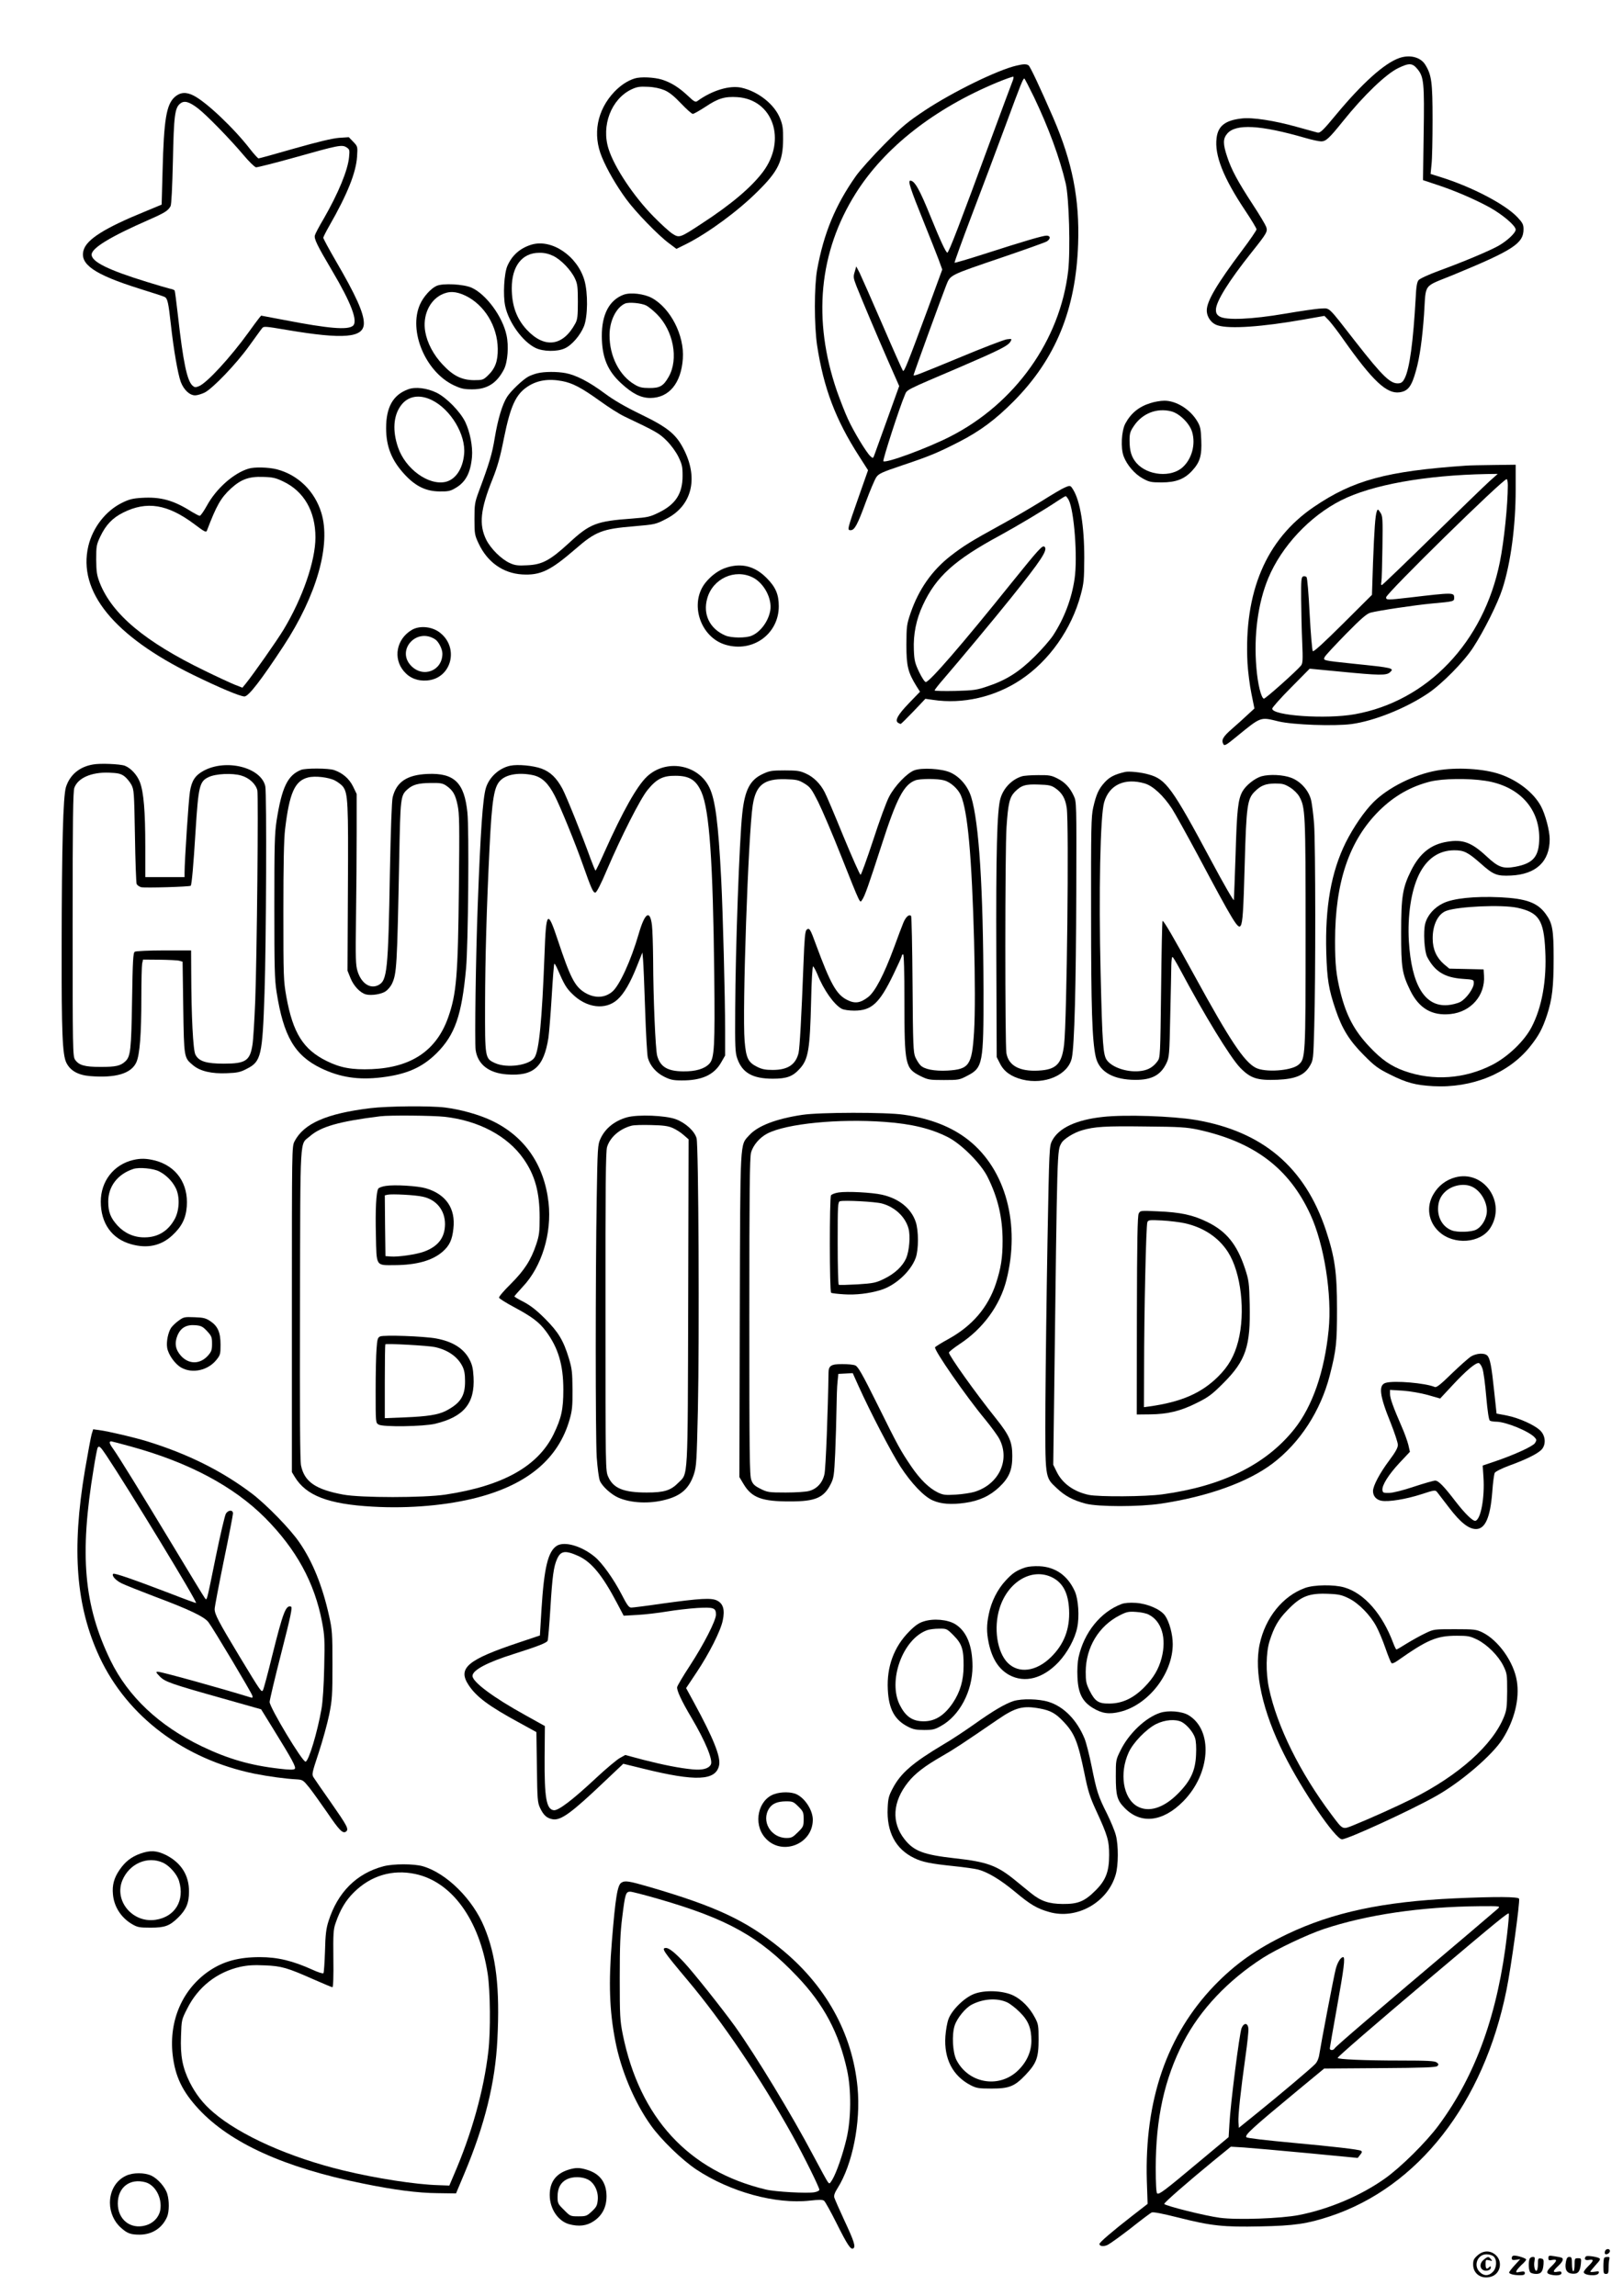 <?xml version="1.0" standalone="no"?>
<!DOCTYPE svg PUBLIC "-//W3C//DTD SVG 20010904//EN"
 "http://www.w3.org/TR/2001/REC-SVG-20010904/DTD/svg10.dtd">
<svg version="1.0" xmlns="http://www.w3.org/2000/svg"
 width="1240pt" height="1754pt" viewBox="0 0 1240 1754"
 preserveAspectRatio="xMidYMid meet">

<g transform="translate(0,1754) scale(0.1,-0.1)"
fill="#000000" stroke="none">
<path d="M10689 17096 c-113 -40 -283 -193 -482 -433 -99 -120 -121 -140 -140
-136 -12 3 -84 23 -160 44 -171 48 -340 74 -420 64 -126 -14 -181 -57 -192
-149 -17 -131 51 -303 217 -552 49 -73 88 -138 88 -146 0 -8 -50 -81 -111
-162 -191 -255 -269 -386 -269 -457 0 -52 36 -101 85 -115 91 -28 337 -11 655
45 l159 28 35 -36 c18 -20 69 -85 111 -146 222 -314 329 -415 427 -402 66 9
93 44 127 168 28 98 48 243 61 429 16 242 -12 204 223 300 458 189 537 240
537 349 0 36 -7 49 -46 91 -93 99 -347 232 -587 307 l-77 24 7 72 c5 40 8 194
8 342 0 287 -7 342 -56 421 -36 58 -119 79 -200 50z m140 -83 c50 -60 54 -107
48 -499 l-5 -350 102 -34 c136 -44 291 -111 405 -173 101 -56 201 -141 201
-171 0 -25 -65 -86 -132 -124 -68 -38 -262 -120 -448 -188 -82 -30 -152 -62
-162 -74 -12 -15 -18 -50 -22 -137 -19 -336 -46 -535 -83 -611 -13 -27 -25
-38 -45 -40 -63 -7 -122 50 -328 313 -221 284 -197 260 -268 258 -33 -1 -156
-19 -273 -39 -257 -44 -454 -52 -502 -21 -21 13 -27 26 -27 51 0 62 97 218
273 439 118 148 124 159 110 196 -6 16 -51 92 -101 168 -115 176 -164 267
-196 365 -33 98 -33 138 0 177 65 77 253 67 598 -33 48 -14 103 -26 120 -26
36 0 61 23 164 151 161 201 332 365 427 410 81 39 106 38 144 -8z"/>
<path d="M7767 17039 c-147 -34 -485 -200 -699 -341 -134 -89 -173 -121 -313
-262 -88 -89 -185 -197 -216 -241 -157 -223 -245 -436 -296 -715 -23 -131 -23
-424 0 -580 50 -324 140 -564 320 -844 l69 -108 -71 -202 c-89 -253 -89 -256
-62 -256 30 0 52 40 117 218 31 84 67 168 78 185 19 29 41 39 201 93 212 71
268 95 435 180 159 82 276 169 415 309 320 323 475 700 492 1201 12 344 -44
626 -190 964 -100 230 -177 394 -189 401 -16 11 -41 10 -91 -2z m-34 -127 c-8
-20 -84 -224 -168 -452 -225 -612 -316 -850 -327 -850 -11 0 -54 93 -128 275
-84 208 -122 275 -155 275 -20 0 0 -62 102 -314 47 -116 98 -246 114 -288 l28
-77 -113 -308 c-150 -405 -178 -475 -187 -466 -4 4 -75 163 -157 353 -82 190
-161 367 -174 395 l-26 50 -12 -42 c-12 -38 -10 -47 14 -110 54 -134 150 -361
237 -560 l89 -202 -91 -253 c-50 -139 -95 -264 -100 -277 -9 -23 -10 -23 -30
-5 -30 28 -127 187 -171 284 -22 47 -59 143 -84 213 -187 545 -138 1062 144
1510 220 350 600 648 1082 848 63 26 118 45 122 43 4 -2 0 -21 -9 -42z m167
-114 c111 -232 196 -463 242 -658 26 -108 37 -513 19 -670 -62 -529 -405
-1011 -900 -1264 -174 -89 -494 -207 -512 -189 -7 7 125 416 164 505 18 43 -7
31 420 213 309 133 370 164 388 197 11 20 10 21 -29 16 -21 -3 -181 -64 -353
-136 -327 -135 -359 -148 -359 -137 0 9 215 599 249 685 33 82 20 75 431 215
173 59 325 113 338 121 30 19 29 44 -2 44 -28 0 -165 -40 -479 -141 -121 -39
-221 -68 -224 -66 -2 3 56 164 130 359 74 194 190 501 257 683 121 328 136
365 146 365 3 0 36 -64 74 -142z"/>
<path d="M4850 16941 c-55 -17 -108 -52 -157 -103 -132 -140 -167 -325 -94
-499 40 -97 110 -217 186 -321 70 -96 245 -277 327 -337 l56 -42 79 39 c167
85 392 250 544 402 154 152 191 229 192 395 1 82 -3 111 -23 160 -42 107 -166
206 -295 235 -90 20 -224 -20 -337 -102 -14 -10 -25 -5 -70 38 -70 66 -129
103 -201 126 -60 18 -161 23 -207 9z m227 -90 c37 -16 75 -47 127 -102 41 -43
81 -79 89 -79 8 0 50 24 95 53 98 66 149 81 245 75 273 -18 379 -327 196 -571
-89 -118 -242 -248 -468 -395 -167 -110 -171 -111 -224 -77 -23 15 -87 73
-142 129 -151 153 -300 375 -345 517 -58 179 20 382 174 456 43 20 62 23 126
20 49 -2 93 -12 127 -26z"/>
<path d="M1336 16800 c-65 -58 -84 -171 -94 -569 l-7 -254 -130 -54 c-304
-124 -442 -211 -466 -293 -33 -108 82 -187 426 -295 99 -31 187 -59 194 -64
21 -11 28 -44 46 -206 22 -200 54 -381 76 -442 23 -61 68 -103 110 -103 16 0
49 10 72 21 63 32 241 218 339 354 48 66 92 128 100 137 12 17 23 16 188 -12
437 -74 590 -61 590 51 0 78 -62 215 -215 477 -52 90 -95 169 -95 176 0 6 21
47 46 91 138 241 204 406 212 528 5 78 5 78 -29 114 l-34 35 -75 -5 c-51 -4
-160 -30 -340 -81 -146 -42 -269 -76 -275 -76 -5 1 -35 33 -65 72 -123 159
-334 359 -431 408 -57 29 -101 26 -143 -10z m178 -89 c66 -51 247 -237 347
-356 41 -49 84 -91 95 -93 10 -1 145 33 299 76 330 93 358 99 393 76 23 -15
24 -21 19 -73 -9 -101 -82 -277 -194 -472 -34 -57 -64 -114 -67 -126 -8 -26
16 -76 132 -272 145 -245 199 -386 158 -420 -40 -33 -185 -21 -521 44 l-180
34 -18 -22 c-10 -12 -45 -60 -79 -107 -139 -192 -317 -385 -378 -410 -27 -11
-33 -10 -50 5 -41 38 -71 181 -110 530 -12 104 -23 192 -26 196 -2 4 -19 11
-37 14 -17 4 -96 27 -173 51 -296 91 -424 154 -424 209 0 50 143 137 435 265
123 54 149 70 168 105 7 13 13 141 18 345 7 348 15 407 56 439 31 25 68 15
137 -38z"/>
<path d="M4060 15671 c-87 -27 -147 -80 -183 -161 -26 -58 -35 -227 -17 -309
27 -125 134 -272 232 -319 58 -28 165 -30 223 -3 54 24 119 100 147 170 29 75
31 253 3 350 -54 186 -251 319 -405 272z m165 -85 c60 -28 138 -109 168 -174
19 -40 22 -65 22 -177 0 -108 -3 -136 -19 -165 -95 -177 -237 -194 -373 -47
-77 84 -113 184 -113 316 0 168 79 270 210 270 37 1 71 -7 105 -23z"/>
<path d="M3335 15356 c-44 -20 -101 -84 -126 -141 -90 -202 41 -515 258 -618
58 -27 79 -31 143 -31 113 0 187 48 241 154 28 56 37 177 19 259 -30 143 -156
313 -266 363 -62 28 -222 36 -269 14z m220 -74 c146 -70 246 -233 248 -407 1
-95 -20 -151 -77 -205 -34 -32 -40 -34 -106 -34 -93 1 -159 34 -238 119 -70
74 -118 165 -133 251 -21 119 29 234 121 282 60 30 112 28 185 -6z"/>
<path d="M4765 15289 c-110 -41 -168 -151 -167 -318 1 -161 44 -265 150 -361
85 -78 149 -110 221 -110 143 1 235 113 248 300 13 177 -94 386 -237 464 -60
32 -162 44 -215 25z m173 -83 c17 -9 53 -38 81 -66 126 -126 167 -343 90 -478
-40 -71 -68 -87 -149 -86 -53 0 -76 5 -112 27 -116 68 -192 217 -191 378 0
108 51 210 118 240 29 13 126 4 163 -15z"/>
<path d="M4107 14689 c-21 -5 -52 -16 -69 -25 -42 -22 -135 -110 -164 -156
-37 -58 -70 -170 -94 -313 -20 -122 -40 -190 -122 -410 -31 -84 -33 -99 -33
-210 0 -114 2 -123 32 -187 67 -143 187 -227 332 -236 140 -8 215 28 406 193
156 136 207 155 450 175 160 14 164 14 248 58 190 98 243 301 137 518 -61 125
-122 176 -334 279 -118 57 -203 106 -276 160 -118 88 -219 140 -299 155 -64
12 -161 12 -214 -1z m188 -60 c79 -15 147 -50 290 -153 66 -48 149 -100 185
-117 242 -115 266 -128 323 -185 34 -34 70 -83 90 -123 28 -58 32 -75 32 -146
0 -135 -53 -217 -179 -279 -69 -34 -85 -38 -203 -47 -278 -20 -326 -39 -487
-188 -143 -131 -203 -164 -317 -169 -71 -4 -94 -1 -132 16 -66 29 -148 111
-182 179 -57 116 -45 232 48 463 38 95 59 169 87 312 50 246 90 335 181 395
73 48 158 62 264 42z"/>
<path d="M3118 14566 c-115 -42 -168 -136 -168 -296 0 -143 43 -249 144 -357
82 -88 161 -126 264 -127 66 -1 84 3 122 26 78 45 115 116 126 237 7 80 -15
192 -52 269 -39 79 -143 185 -218 222 -74 36 -163 47 -218 26z m183 -83 c143
-71 259 -264 245 -411 -10 -113 -65 -195 -142 -213 -130 -29 -307 99 -363 264
-43 125 -36 240 21 318 53 74 142 90 239 42z"/>
<path d="M8787 14460 c-86 -27 -147 -77 -189 -155 -30 -56 -37 -188 -13 -251
25 -66 84 -135 146 -169 49 -27 63 -30 144 -30 109 0 174 25 233 89 60 65 75
116 70 233 -3 85 -7 105 -30 144 -54 92 -162 159 -253 158 -27 0 -76 -8 -108
-19z m161 -62 c64 -16 143 -94 161 -161 26 -92 -3 -201 -71 -264 -88 -83 -270
-67 -355 30 -38 44 -53 91 -53 173 0 53 5 69 33 110 64 96 175 140 285 112z"/>
<path d="M11200 13983 c-608 -42 -862 -111 -1163 -316 -364 -248 -534 -649
-506 -1192 4 -66 17 -171 30 -233 l23 -114 -50 -46 c-27 -26 -82 -75 -122
-110 -71 -62 -84 -87 -63 -120 6 -10 27 2 85 50 206 168 191 162 336 127 110
-26 424 -37 555 -20 172 23 413 119 583 233 108 72 277 243 348 353 82 126
188 338 223 448 64 199 101 480 101 759 l0 188 -167 -2 c-93 -1 -188 -3 -213
-5z m179 -120 c-35 -32 -232 -222 -437 -423 -205 -201 -378 -367 -384 -369 -6
-2 -8 7 -4 25 3 16 6 135 8 264 3 218 2 238 -16 265 -18 27 -20 28 -27 9 -12
-33 -19 -136 -29 -393 l-8 -245 -221 -220 c-146 -145 -224 -217 -231 -210 -5
5 -16 133 -24 283 -8 159 -18 277 -24 283 -6 6 -18 8 -26 5 -14 -6 -16 -30
-15 -174 1 -92 4 -240 8 -328 6 -136 4 -163 -9 -179 -35 -43 -274 -256 -284
-253 -21 7 -47 112 -57 237 -21 248 12 494 91 684 102 244 317 473 556 594
235 119 644 192 1113 201 l84 1 -64 -57z m141 -30 c0 -149 -29 -430 -61 -587
-123 -612 -554 -1063 -1109 -1162 -219 -39 -630 -11 -630 43 0 8 64 81 143
160 l143 145 230 -22 c305 -30 356 -30 383 -6 36 32 25 35 -279 66 -235 25
-234 24 -218 53 6 12 79 90 161 174 117 119 159 155 188 163 60 16 333 57 469
70 169 15 170 16 170 44 0 41 -6 41 -345 1 -166 -19 -175 -19 -175 2 0 29 891
903 921 903 5 0 9 -21 9 -47z"/>
<path d="M1899 13960 c-114 -34 -247 -152 -318 -282 -24 -43 -48 -78 -55 -78
-7 0 -33 14 -60 30 -140 89 -238 116 -383 107 -68 -4 -97 -11 -151 -38 -124
-61 -223 -188 -257 -330 -82 -347 194 -687 800 -984 201 -98 359 -165 393
-165 31 0 128 126 298 385 254 387 364 775 289 1018 -51 166 -177 289 -340
332 -63 16 -172 19 -216 5z m263 -97 c160 -75 248 -228 248 -428 0 -180 -98
-463 -243 -704 -52 -86 -234 -345 -291 -415 l-24 -29 -59 23 c-32 13 -134 60
-228 106 -458 222 -708 432 -803 672 -22 58 -26 82 -27 177 0 103 2 114 31
176 43 90 93 142 174 183 182 91 340 65 545 -88 78 -59 90 -65 96 -49 73 192
106 250 184 322 77 70 138 92 245 88 72 -2 96 -7 152 -34z"/>
<path d="M8133 13815 c-18 -7 -97 -54 -175 -103 -79 -49 -219 -131 -313 -182
-224 -123 -284 -160 -383 -237 -141 -110 -242 -254 -304 -433 -31 -91 -32
-102 -33 -245 0 -163 12 -211 76 -315 l28 -44 -84 -87 c-85 -88 -110 -133 -84
-150 8 -5 17 -9 20 -9 4 0 47 43 98 96 l91 96 57 -8 c228 -35 474 22 671 153
217 144 389 387 459 650 24 89 26 115 27 283 0 240 -31 431 -84 518 -22 36
-23 36 -67 17z m32 -94 c42 -81 69 -441 45 -602 -22 -152 -79 -303 -165 -434
-22 -33 -84 -105 -140 -160 -118 -117 -215 -179 -355 -226 -87 -30 -108 -33
-252 -37 -87 -2 -158 0 -158 4 1 5 30 43 66 84 114 132 396 470 520 625 230
287 280 363 255 388 -16 15 -41 -13 -255 -278 -370 -461 -624 -755 -653 -755
-8 0 -30 34 -51 77 -32 68 -37 89 -40 169 -5 119 18 233 69 342 101 218 243
345 589 532 135 74 340 196 441 264 30 20 57 36 61 36 4 0 14 -13 23 -29z"/>
<path d="M5552 13205 c-59 -18 -118 -61 -163 -117 -124 -157 -39 -416 154
-473 208 -62 407 82 407 294 0 91 -24 147 -94 217 -89 89 -189 115 -304 79z
m199 -76 c86 -43 149 -161 134 -252 -14 -83 -75 -165 -142 -193 -43 -19 -155
-18 -200 1 -121 51 -175 163 -139 286 43 150 211 226 347 158z"/>
<path d="M3146 12728 c-117 -69 -145 -217 -60 -316 44 -52 105 -76 178 -70
190 16 248 260 88 372 -59 41 -149 48 -206 14z m179 -72 c26 -17 55 -74 55
-109 0 -131 -147 -188 -239 -93 -116 120 42 295 184 202z"/>
<path d="M709 11700 c-103 -18 -175 -79 -205 -172 -22 -70 -32 -447 -33 -1238
-1 -638 6 -808 36 -868 30 -61 89 -94 180 -102 197 -16 316 19 355 106 26 59
38 213 38 495 0 125 3 241 6 258 l7 31 126 -1 c69 -1 137 -4 151 -8 l25 -7 5
-349 c6 -389 5 -384 76 -443 54 -45 142 -65 257 -60 81 3 104 8 153 34 109 55
119 98 135 579 13 381 17 1524 6 1578 -31 145 -299 213 -472 119 -64 -35 -91
-76 -104 -160 -10 -58 -41 -531 -41 -619 l0 -33 -150 0 -150 0 0 234 c0 268
-12 414 -41 491 -21 55 -69 108 -116 126 -36 13 -190 20 -244 9z m239 -88 c18
-13 42 -42 55 -65 21 -40 22 -55 28 -392 3 -192 9 -358 13 -368 5 -9 20 -20
34 -24 28 -7 371 3 379 11 8 8 21 155 37 416 22 346 30 381 100 414 54 26 180
32 248 12 61 -17 112 -64 124 -113 9 -36 -3 -1266 -16 -1608 -6 -148 -15 -299
-21 -335 -19 -123 -52 -145 -219 -145 -135 0 -191 18 -217 69 -18 34 -31 294
-32 624 l-1 172 -207 0 c-115 0 -215 -5 -223 -10 -13 -8 -16 -65 -21 -372 -6
-380 -12 -428 -51 -465 -37 -35 -73 -43 -189 -43 -123 0 -167 13 -196 56 -17
27 -18 77 -18 1034 0 808 3 1012 13 1042 27 75 129 120 262 116 70 -3 91 -7
118 -26z"/>
<path d="M3899 11691 c-86 -18 -162 -88 -187 -171 -23 -77 -41 -324 -62 -895
-15 -381 -24 -1051 -16 -1106 16 -110 101 -176 238 -186 204 -15 282 54 318
279 5 37 17 178 25 314 8 136 17 250 20 252 3 3 14 -17 26 -44 48 -111 65
-141 109 -184 109 -110 256 -129 348 -45 50 45 98 128 148 254 l42 105 5 -54
c3 -30 10 -203 16 -385 6 -181 15 -346 21 -366 17 -61 64 -114 125 -144 46
-23 69 -28 133 -28 153 -1 247 42 301 136 l31 54 0 194 c0 254 -17 901 -30
1154 -22 430 -45 606 -90 699 -86 179 -333 221 -478 83 -76 -72 -184 -264
-323 -574 -35 -79 -66 -143 -69 -143 -3 0 -20 42 -39 93 -64 178 -183 473
-214 532 -45 83 -91 128 -160 154 -64 23 -181 34 -238 22z m172 -72 c69 -15
117 -60 167 -157 44 -85 160 -370 215 -527 65 -184 79 -216 96 -213 10 2 43
66 88 173 110 257 254 541 310 610 69 85 118 110 213 109 108 0 158 -32 199
-124 61 -139 88 -524 98 -1395 6 -552 1 -640 -38 -681 -37 -39 -104 -59 -199
-58 -119 1 -175 34 -199 119 -13 46 -30 435 -31 735 -1 113 -5 231 -9 263 -15
121 -54 96 -101 -66 -59 -204 -147 -396 -202 -442 -59 -50 -137 -52 -212 -6
-75 47 -109 113 -205 402 -78 235 -89 222 -101 -117 -19 -497 -41 -729 -76
-782 -39 -60 -210 -84 -301 -43 -78 36 -78 35 -77 456 1 352 12 734 34 1185
19 386 35 476 88 523 48 44 143 57 243 36z"/>
<path d="M2300 11659 c-103 -41 -147 -134 -187 -389 -15 -99 -17 -190 -17
-655 0 -464 2 -556 17 -652 53 -339 138 -485 340 -583 146 -70 285 -91 461
-70 192 23 311 75 422 185 140 140 192 288 225 650 16 179 24 1057 10 1188
-23 229 -101 304 -305 295 -157 -7 -237 -61 -266 -178 -7 -27 -15 -257 -21
-570 -13 -758 -21 -830 -88 -865 -63 -32 -130 13 -159 105 -15 49 -16 94 -12
415 3 198 5 491 5 650 l0 290 -28 58 c-30 60 -80 103 -146 125 -41 14 -216 15
-251 1z m259 -81 c24 -13 52 -34 62 -48 37 -50 41 -121 37 -774 l-3 -631 23
-57 c24 -60 75 -113 118 -124 42 -11 120 2 151 24 17 12 38 37 47 56 37 78 40
132 56 951 9 477 10 489 65 537 40 35 82 46 176 47 74 1 91 -2 119 -21 50 -35
69 -66 86 -148 14 -66 15 -144 10 -630 -7 -675 -18 -812 -83 -995 -90 -251
-281 -379 -583 -392 -151 -6 -239 10 -344 62 -179 88 -258 214 -308 490 -22
125 -23 149 -23 650 0 366 4 553 13 630 33 278 74 370 175 396 53 14 157 2
206 -23z"/>
<path d="M6986 11656 c-56 -21 -149 -118 -192 -200 -21 -38 -76 -189 -123
-334 -48 -145 -91 -264 -96 -264 -6 0 -64 132 -131 293 -66 162 -130 313 -143
337 -33 65 -85 117 -144 143 -45 21 -68 24 -162 24 -98 0 -116 -3 -167 -27
-98 -45 -138 -123 -157 -303 -22 -200 -52 -1035 -54 -1495 -2 -289 0 -331 16
-376 38 -109 117 -154 271 -154 108 0 153 17 207 77 65 72 77 146 86 516 3
152 10 266 15 265 5 -2 19 -28 32 -58 49 -123 129 -235 187 -266 16 -8 56 -14
95 -14 133 0 193 55 300 277 35 72 64 136 64 142 0 6 5 11 10 11 6 0 10 -128
10 -362 0 -483 6 -509 121 -567 59 -29 68 -31 180 -31 113 0 120 1 180 33 118
61 124 92 123 652 -2 781 -34 1283 -94 1477 -26 84 -88 156 -161 188 -67 29
-216 37 -273 16z m-840 -101 c44 -27 55 -42 105 -141 30 -60 111 -249 178
-419 149 -375 140 -354 157 -330 20 26 52 118 148 415 116 361 171 466 259
499 36 14 171 14 220 0 49 -13 106 -64 128 -114 26 -60 47 -176 63 -352 34
-360 55 -1181 38 -1455 -16 -256 -37 -286 -203 -296 -101 -5 -178 10 -207 41
-12 12 -29 40 -39 62 -15 36 -18 91 -21 555 -2 283 -7 519 -11 523 -15 16 -40
-6 -59 -51 -11 -26 -43 -112 -72 -191 -77 -208 -145 -338 -198 -378 -60 -46
-101 -51 -160 -21 -82 41 -127 123 -238 423 -43 119 -51 132 -72 112 -11 -11
-16 -68 -23 -253 -16 -419 -29 -648 -38 -688 -22 -89 -83 -129 -197 -129 -56
0 -82 5 -120 24 -68 34 -84 66 -95 197 -19 227 28 1582 62 1801 24 154 85 203
250 199 86 -3 100 -6 145 -33z"/>
<path d="M10977 11654 c-174 -31 -371 -130 -483 -241 -71 -71 -153 -191 -212
-308 -112 -226 -159 -494 -149 -843 6 -203 18 -278 71 -434 50 -148 106 -238
216 -348 83 -84 108 -102 200 -148 128 -64 194 -81 330 -89 296 -16 574 97
738 300 68 85 96 137 131 242 40 123 51 213 51 439 0 214 -9 264 -60 334 -63
87 -148 118 -348 128 -197 9 -360 -8 -437 -46 -68 -33 -119 -91 -136 -155 -16
-59 -7 -212 15 -255 58 -111 133 -157 269 -167 87 -6 87 -6 87 -33 0 -40 -58
-120 -104 -144 -22 -11 -66 -22 -97 -24 -174 -13 -275 155 -295 488 -11 196
17 385 77 509 60 122 151 185 269 186 75 0 104 -14 204 -102 96 -86 123 -96
230 -91 192 9 296 107 296 278 0 64 -34 191 -67 252 -56 103 -175 196 -310
243 -125 44 -336 56 -486 29z m370 -78 c253 -38 413 -206 413 -435 0 -143 -44
-196 -183 -222 -94 -17 -129 -5 -221 81 -114 106 -181 130 -300 110 -124 -20
-209 -88 -275 -220 -65 -131 -76 -198 -76 -475 0 -269 7 -312 70 -442 67 -136
166 -194 307 -179 156 16 266 142 256 293 l-3 48 -131 3 -131 3 -41 34 c-57
50 -86 114 -86 195 -1 104 40 188 103 212 90 34 423 49 543 24 165 -36 203
-93 214 -326 12 -226 -25 -434 -104 -585 -55 -107 -181 -227 -299 -288 -211
-109 -454 -126 -673 -48 -101 36 -174 86 -267 185 -117 124 -177 238 -222 417
-32 130 -41 210 -41 389 0 452 108 770 338 998 115 113 242 185 390 222 95 23
287 26 419 6z"/>
<path d="M8595 11643 c-78 -18 -117 -38 -154 -78 -47 -51 -66 -93 -89 -195
-15 -67 -17 -156 -16 -810 0 -717 8 -966 35 -1090 23 -108 118 -170 272 -178
145 -7 221 28 268 125 22 46 24 62 30 368 4 176 8 348 8 383 1 34 4 62 9 62 4
0 29 -42 56 -92 187 -351 385 -675 461 -754 80 -82 131 -98 285 -92 138 6 205
34 247 105 27 46 27 49 34 297 11 376 10 1391 -1 1551 -6 77 -17 163 -25 191
-21 72 -81 137 -151 163 -61 23 -164 28 -226 11 -51 -15 -118 -68 -145 -115
-34 -61 -43 -138 -53 -485 -6 -179 -12 -334 -13 -345 -1 -11 -77 120 -173 300
-299 558 -346 623 -478 659 -58 17 -152 26 -181 19z m152 -88 c63 -19 142 -93
207 -192 25 -39 113 -198 197 -354 275 -516 308 -570 328 -540 15 24 21 106
31 476 12 437 20 493 76 548 47 47 83 61 155 62 56 0 73 -4 115 -30 29 -18 58
-47 71 -70 46 -83 48 -124 48 -1045 0 -948 -1 -958 -55 -1004 -55 -46 -256
-60 -327 -22 -88 46 -197 210 -463 696 -162 296 -241 432 -248 425 -3 -3 -8
-239 -11 -524 -6 -505 -7 -520 -27 -547 -32 -44 -69 -66 -121 -74 -99 -16
-222 22 -266 81 -29 41 -35 116 -48 664 -15 610 -3 1207 27 1307 39 134 158
188 311 143z"/>
<path d="M7808 11610 c-76 -23 -141 -89 -164 -168 -27 -87 -35 -423 -32 -1207
l3 -770 25 -49 c31 -62 85 -100 170 -122 172 -43 352 35 379 165 20 95 32 555
34 1266 2 681 2 691 -19 735 -30 65 -68 105 -126 134 -45 23 -64 26 -147 25
-53 0 -108 -4 -123 -9z m254 -90 c52 -35 78 -80 88 -152 18 -121 1 -1628 -20
-1806 -17 -149 -60 -193 -195 -200 -146 -8 -230 38 -246 134 -11 69 -11 1548
1 1726 12 180 23 227 63 269 50 50 80 60 183 56 77 -2 97 -7 126 -27z"/>
<path d="M2830 9075 c-336 -41 -509 -117 -580 -254 -20 -40 -20 -51 -20 -1283
l0 -1243 21 -35 c87 -145 257 -210 597 -229 279 -16 571 10 800 70 386 101
619 298 704 596 19 66 23 101 22 228 -1 134 -4 160 -28 240 -42 137 -79 198
-181 301 -65 65 -110 100 -162 128 -40 20 -73 40 -73 43 0 3 29 36 64 74 145
153 223 407 197 642 -33 291 -184 509 -437 628 -95 45 -234 84 -354 99 -113
14 -440 11 -570 -5z m567 -66 c260 -29 480 -146 602 -320 88 -125 124 -255
124 -449 0 -108 -3 -136 -26 -205 -40 -120 -90 -198 -195 -303 -52 -51 -92
-98 -89 -105 2 -7 53 -39 113 -71 138 -74 193 -115 245 -185 94 -126 133 -257
133 -446 0 -152 -15 -218 -75 -342 -121 -245 -388 -394 -826 -460 -167 -25
-646 -25 -780 0 -212 39 -297 98 -323 222 -8 38 -10 397 -8 1237 3 1321 -3
1210 75 1278 84 74 224 114 538 153 69 9 403 6 492 -4z"/>
<path d="M2947 8481 c-27 -4 -52 -13 -57 -21 -16 -26 -23 -160 -18 -356 5
-242 -3 -229 146 -228 165 1 287 35 365 104 51 45 72 89 81 175 18 154 -57
263 -211 308 -61 18 -238 29 -306 18z m282 -82 c105 -22 171 -104 171 -210 -1
-102 -51 -169 -158 -209 -57 -22 -200 -43 -258 -38 l-39 3 -3 232 -2 232 22 5
c34 7 210 -2 267 -15z"/>
<path d="M2904 7331 c-18 -8 -22 -21 -27 -93 -4 -45 -7 -192 -7 -325 0 -241 0
-242 23 -255 34 -20 342 -15 431 6 220 53 305 156 294 357 -4 70 -11 96 -33
138 -45 83 -129 134 -254 157 -94 17 -398 28 -427 15z m419 -81 c99 -22 172
-73 209 -145 15 -29 21 -59 21 -115 1 -115 -36 -170 -148 -228 -58 -29 -139
-42 -312 -49 l-153 -6 0 280 c0 154 2 282 4 284 8 8 331 -10 379 -21z"/>
<path d="M6130 9024 c-201 -30 -340 -84 -405 -155 -73 -82 -69 -1 -73 -1378
l-3 -1234 33 -55 c62 -103 140 -132 358 -131 189 0 254 28 306 131 24 47 27
66 35 237 4 102 9 254 10 336 1 83 4 177 8 210 l6 60 55 3 55 3 44 -98 c92
-204 253 -512 321 -617 83 -127 179 -228 246 -257 62 -28 142 -34 247 -19 108
15 190 53 261 120 76 72 101 131 100 240 0 106 -22 156 -125 285 -157 196
-359 480 -359 503 0 6 38 36 83 66 177 116 307 294 356 487 108 424 -4 843
-288 1069 -127 101 -291 166 -496 195 -136 20 -642 19 -775 -1z m630 -54 c206
-15 354 -51 485 -118 102 -53 250 -201 300 -302 79 -158 115 -310 115 -489 0
-131 -13 -210 -51 -326 -61 -183 -181 -323 -362 -423 -53 -29 -99 -58 -103
-63 -11 -19 236 -375 383 -552 46 -56 95 -123 109 -150 83 -161 -5 -346 -191
-403 -27 -8 -91 -18 -141 -21 -82 -5 -97 -3 -138 16 -68 33 -136 100 -203 198
-84 124 -100 153 -260 476 -116 234 -148 289 -169 297 -14 6 -58 10 -99 10
-86 0 -105 -12 -105 -68 -4 -280 -21 -729 -31 -772 -14 -66 -57 -113 -117
-129 -23 -7 -103 -12 -179 -12 -130 0 -140 2 -192 28 -46 23 -59 35 -71 68
-13 35 -15 198 -15 1245 0 964 3 1215 13 1255 15 56 65 115 124 146 147 76
543 115 898 89z"/>
<path d="M6407 8431 c-27 -4 -53 -14 -58 -22 -12 -20 -12 -736 1 -744 6 -4 50
-9 98 -12 91 -6 191 6 278 32 113 33 232 142 270 246 23 63 23 209 0 276 -35
103 -128 178 -258 207 -76 17 -265 27 -331 17z m330 -84 c99 -26 180 -102 204
-191 16 -57 6 -172 -18 -228 -28 -62 -87 -117 -169 -157 -62 -30 -80 -34 -203
-42 -74 -4 -138 -6 -143 -3 -4 3 -8 146 -8 319 0 290 1 314 18 319 32 9 266
-3 319 -17z"/>
<path d="M4790 9005 c-95 -27 -167 -85 -203 -165 -20 -42 -22 -70 -28 -455
-10 -594 -10 -1806 0 -1976 6 -83 16 -160 24 -180 17 -42 86 -105 141 -129 95
-42 239 -49 361 -16 120 31 181 87 217 196 19 60 21 99 30 490 12 560 5 2021
-10 2075 -15 54 -82 116 -157 145 -80 30 -291 38 -375 15z m351 -82 c25 -11
62 -35 82 -53 l38 -33 -3 -1241 c-4 -1389 0 -1307 -75 -1382 -59 -60 -109 -75
-242 -75 -177 0 -255 32 -294 120 -21 46 -21 55 -21 1261 -1 965 2 1224 12
1258 23 75 96 139 187 163 17 5 84 7 150 5 94 -2 130 -7 166 -23z"/>
<path d="M8425 9008 c-204 -22 -337 -85 -387 -182 -21 -40 -22 -57 -35 -766
-7 -399 -14 -954 -16 -1235 -2 -588 -5 -566 87 -653 62 -59 125 -93 221 -118
95 -25 409 -25 575 0 358 54 662 163 852 306 210 159 368 402 438 675 49 192
55 244 55 505 0 283 -17 397 -85 603 -161 482 -484 755 -995 842 -180 30 -542
42 -710 23z m728 -97 c429 -94 695 -294 858 -647 106 -229 167 -615 140 -884
-32 -318 -123 -581 -261 -755 -217 -273 -552 -438 -1010 -500 -127 -18 -487
-20 -562 -4 -113 24 -201 87 -244 175 l-27 55 7 532 c24 1923 22 1864 56 1926
16 30 94 79 157 97 95 28 176 33 483 29 266 -2 317 -6 403 -24z"/>
<path d="M8700 8270 c-9 -17 -13 -205 -14 -779 l-1 -756 100 1 c135 1 235 25
358 87 89 44 115 63 203 151 173 173 209 282 202 601 -4 169 -7 186 -36 275
-61 184 -142 284 -287 355 -110 54 -205 75 -381 82 -130 6 -132 6 -144 -17z
m352 -74 c143 -32 258 -108 330 -220 100 -156 135 -458 78 -682 -29 -111 -73
-190 -154 -270 -128 -127 -282 -194 -528 -228 l-38 -5 1 297 c0 419 15 1093
25 1116 7 17 16 18 113 13 58 -3 136 -13 173 -21z"/>
<path d="M1017 8679 c-148 -35 -247 -162 -247 -318 0 -165 84 -284 231 -325
123 -35 228 -13 314 66 73 67 105 130 112 222 13 174 -79 308 -242 351 -65 16
-110 18 -168 4z m199 -87 c53 -27 99 -73 126 -126 32 -62 30 -164 -4 -232 -50
-96 -130 -146 -233 -146 -80 -1 -152 31 -206 89 -54 59 -72 104 -72 183 -1
117 72 212 193 251 43 14 152 4 196 -19z"/>
<path d="M11117 8546 c-69 -19 -127 -63 -164 -126 -59 -97 -41 -215 44 -291
112 -101 312 -86 388 29 127 195 -48 448 -268 388z m120 -67 c67 -25 122 -109
123 -188 0 -58 -38 -123 -84 -145 -39 -18 -140 -21 -183 -5 -65 24 -106 88
-106 164 0 55 18 98 55 132 50 47 134 65 195 42z"/>
<path d="M1365 7452 c-23 -16 -48 -41 -58 -55 -23 -36 -37 -106 -30 -151 8
-53 60 -126 108 -153 85 -48 205 -21 269 60 29 36 31 45 31 115 0 94 -21 142
-78 180 -34 23 -54 28 -121 30 -76 3 -83 2 -121 -26z m217 -80 c34 -37 38 -46
38 -96 0 -47 -4 -60 -30 -90 -61 -69 -148 -70 -209 -1 -41 47 -49 95 -25 154
25 59 68 84 138 78 43 -4 55 -10 88 -45z"/>
<path d="M11240 7179 c-19 -12 -86 -71 -148 -131 -86 -84 -116 -108 -130 -103
-69 30 -308 51 -374 32 -58 -16 -49 -95 37 -306 30 -76 55 -151 55 -168 0 -22
-18 -55 -66 -119 -72 -96 -124 -194 -124 -234 0 -38 25 -67 65 -74 54 -10 188
12 305 50 101 33 106 33 120 16 8 -11 50 -65 93 -121 85 -111 148 -161 204
-161 70 0 109 88 124 282 5 72 14 138 19 147 5 10 55 35 112 56 127 46 213 89
244 120 36 36 34 103 -5 144 -40 43 -163 99 -258 118 l-79 15 -18 167 c-20
194 -32 256 -53 276 -21 22 -82 18 -123 -6z m86 -93 c8 -21 21 -117 29 -214
10 -113 20 -179 28 -184 6 -4 28 -8 48 -8 73 0 252 -73 295 -121 15 -17 15
-20 1 -43 -17 -25 -161 -91 -316 -143 l-83 -28 6 -90 c10 -154 -20 -320 -61
-332 -18 -6 -79 53 -151 146 -90 118 -132 161 -157 161 -12 0 -85 -21 -161
-46 -83 -28 -159 -47 -189 -48 -45 -1 -50 1 -53 21 -5 36 46 118 131 209 l79
84 -12 53 c-7 28 -30 93 -52 142 -64 147 -88 214 -88 247 l0 31 98 -6 c56 -4
136 -18 191 -33 l94 -27 95 102 c103 111 177 173 200 169 8 -2 21 -20 28 -42z"/>
<path d="M700 6584 c-6 -22 -29 -145 -51 -274 -103 -609 -69 -1041 112 -1429
213 -454 646 -780 1184 -890 106 -21 238 -39 320 -43 47 -3 51 -5 98 -63 26
-33 88 -120 138 -192 93 -137 119 -163 144 -143 21 18 7 44 -118 223 -63 89
-121 174 -130 188 -16 24 -15 31 38 191 30 91 66 222 80 290 23 115 25 147 25
383 0 241 -2 265 -26 373 -51 229 -126 414 -226 559 -70 103 -250 287 -362
373 -230 174 -491 304 -802 400 -98 30 -293 76 -367 86 l-45 6 -12 -38z m302
-94 c440 -121 782 -303 1023 -544 239 -241 378 -494 436 -798 19 -102 21 -136
16 -343 -3 -141 -11 -265 -21 -320 -31 -176 -96 -394 -121 -402 -22 -7 -275
414 -275 456 0 14 40 183 89 374 72 281 86 349 75 354 -40 15 -61 -41 -144
-373 -34 -139 -66 -258 -71 -265 -11 -19 -15 -13 -178 256 -163 270 -191 324
-191 364 0 16 32 183 70 370 39 187 70 349 70 360 0 29 -35 28 -54 -1 -8 -13
-42 -158 -76 -323 -75 -368 -68 -344 -87 -319 -8 10 -116 188 -240 394 -253
419 -409 672 -458 742 -30 41 -34 58 -15 58 4 0 72 -18 152 -40z m-190 -67
c167 -250 696 -1119 686 -1128 -2 -1 -93 32 -203 75 -272 104 -422 156 -430
148 -14 -13 17 -49 63 -72 26 -13 139 -58 252 -101 265 -99 382 -155 413 -197
37 -49 329 -538 335 -561 4 -15 1 -18 -14 -13 -223 69 -680 196 -708 196 -17
0 -15 -5 14 -35 40 -42 83 -57 485 -170 l290 -82 92 -149 c148 -239 177 -294
165 -306 -8 -8 -40 -8 -114 1 -224 25 -396 75 -598 172 -324 156 -560 378
-695 654 -205 422 -239 807 -129 1469 13 82 27 153 30 157 11 18 22 8 66 -58z"/>
<path d="M4254 5732 c-67 -43 -97 -166 -117 -486 l-12 -199 -155 -52 c-400
-133 -476 -197 -389 -328 59 -89 154 -160 386 -286 l131 -72 4 -267 c3 -246 5
-271 24 -312 27 -57 52 -79 97 -87 63 -10 144 49 395 288 l144 136 151 -37
c404 -100 556 -93 581 25 14 64 -43 206 -192 480 l-60 110 80 120 c95 142 184
317 200 397 17 80 4 127 -42 151 -44 23 -128 18 -425 -23 -115 -17 -220 -30
-232 -30 -18 0 -32 19 -74 101 -60 116 -148 240 -205 287 -99 82 -231 121
-290 84z m163 -77 c102 -46 185 -147 299 -364 l49 -93 105 6 c58 3 159 15 225
26 66 11 170 23 232 27 127 7 143 1 143 -51 0 -45 -93 -227 -200 -391 -50 -76
-93 -149 -96 -161 -6 -23 32 -106 110 -237 104 -176 165 -322 147 -356 -17
-32 -65 -44 -139 -37 -103 10 -223 34 -376 73 l-139 37 -41 -23 c-22 -12 -104
-80 -181 -152 -182 -170 -289 -251 -324 -247 -57 7 -72 96 -70 403 l2 240
-149 83 c-245 135 -404 254 -404 300 0 44 111 103 310 166 190 60 258 87 264
103 4 8 13 119 21 247 15 246 25 319 51 377 28 63 62 68 161 24z"/>
<path d="M7835 5567 c-69 -23 -100 -44 -153 -102 -61 -66 -108 -159 -127 -253
-18 -84 -18 -139 -1 -223 26 -121 77 -200 157 -244 119 -64 258 -27 377 99 68
73 125 178 142 263 18 83 9 217 -18 277 -54 120 -147 186 -270 192 -39 2 -84
-2 -107 -9z m205 -77 c82 -42 122 -120 128 -247 7 -147 -39 -265 -140 -363
-112 -109 -245 -126 -329 -42 -81 82 -109 267 -62 417 64 205 249 312 403 235z"/>
<path d="M9971 5410 c-170 -61 -304 -227 -347 -430 -45 -210 22 -514 186 -840
138 -276 393 -650 443 -650 43 0 525 221 718 330 191 107 431 313 509 436 91
144 131 307 109 443 -23 145 -141 312 -264 372 -47 22 -61 24 -210 24 -158 0
-161 0 -225 -31 -36 -17 -99 -52 -140 -77 -41 -26 -77 -47 -81 -47 -3 0 -14
21 -24 48 -83 223 -222 382 -374 426 -78 23 -231 21 -300 -4z m335 -80 c75
-37 165 -129 210 -215 18 -33 49 -107 69 -165 20 -58 41 -109 46 -114 5 -5 24
2 46 18 229 161 299 191 453 191 85 0 101 -3 155 -29 77 -38 163 -124 201
-201 28 -58 29 -65 29 -195 -1 -115 -4 -143 -23 -191 -86 -218 -348 -452 -708
-632 -116 -58 -321 -150 -442 -199 -87 -35 -80 -38 -168 79 -242 322 -417 675
-479 968 -25 118 -23 272 5 360 34 106 66 163 134 233 105 110 166 134 320
127 75 -3 100 -9 152 -35z"/>
<path d="M8568 5287 c-160 -61 -286 -217 -328 -408 -7 -32 -11 -96 -8 -150 5
-123 37 -187 118 -236 69 -42 124 -50 208 -29 216 53 402 292 402 517 0 75
-26 171 -59 218 -34 48 -134 91 -222 97 -49 3 -87 0 -111 -9z m209 -81 c99
-50 137 -180 98 -331 -23 -86 -62 -152 -132 -223 -82 -83 -165 -123 -262 -125
-87 -2 -114 15 -156 98 -26 53 -30 70 -30 145 1 186 100 350 260 431 53 27 68
30 125 26 36 -2 80 -11 97 -21z"/>
<path d="M7056 5154 c-36 -11 -66 -32 -110 -77 -116 -117 -172 -269 -163 -442
7 -151 52 -233 154 -285 38 -20 63 -25 123 -25 64 0 83 4 128 30 143 78 242
266 242 455 0 160 -45 269 -131 323 -59 36 -167 46 -243 21z m229 -106 c64
-64 78 -107 77 -233 0 -111 -26 -199 -82 -283 -69 -102 -145 -147 -242 -140
-73 5 -121 41 -162 121 -96 186 21 509 209 575 17 6 57 11 89 11 58 1 60 0
111 -51z"/>
<path d="M7743 4546 c-64 -21 -155 -74 -298 -176 -71 -50 -179 -122 -240 -157
-231 -138 -323 -217 -384 -333 -30 -56 -36 -77 -39 -150 -9 -184 60 -314 202
-383 64 -31 123 -43 304 -62 79 -8 162 -20 185 -26 75 -20 171 -78 282 -170
117 -98 168 -128 260 -154 210 -61 447 71 509 285 21 70 22 226 1 302 -8 32
-39 106 -68 165 -67 133 -78 168 -117 362 -17 84 -41 179 -54 211 -58 141
-158 244 -275 280 -74 23 -203 26 -268 6z m202 -57 c81 -15 121 -37 181 -101
84 -89 109 -151 159 -393 27 -134 41 -180 89 -284 89 -193 100 -232 100 -341
0 -127 -26 -193 -103 -270 -85 -85 -135 -105 -252 -104 -107 1 -168 22 -245
85 -23 19 -77 62 -119 97 -138 112 -213 140 -460 167 -240 27 -313 55 -384
145 -102 129 -92 287 27 436 51 65 129 125 257 198 94 54 155 94 428 281 136
93 193 108 322 84z"/>
<path d="M8863 4456 c-110 -36 -238 -157 -301 -285 -37 -74 -37 -76 -37 -200
0 -147 10 -183 67 -241 123 -127 292 -108 448 50 210 213 230 545 39 659 -50
29 -153 38 -216 17z m166 -70 c39 -21 87 -77 101 -121 8 -23 11 -73 8 -130 -5
-120 -41 -198 -137 -295 -111 -112 -226 -148 -314 -97 -107 63 -136 252 -64
410 34 76 135 179 209 217 69 34 149 40 197 16z"/>
<path d="M5915 3835 c-122 -43 -162 -222 -73 -329 122 -148 367 -59 368 133 0
72 -58 163 -124 195 -41 19 -117 20 -171 1z m185 -95 c37 -37 40 -44 40 -96 0
-53 -2 -59 -44 -100 -38 -38 -49 -44 -86 -44 -121 0 -197 129 -133 227 24 36
62 52 126 53 53 0 59 -2 97 -40z"/>
<path d="M1070 3380 c-68 -25 -115 -62 -157 -124 -42 -61 -57 -117 -50 -187 8
-93 62 -178 146 -227 41 -24 56 -27 141 -27 109 0 145 13 210 76 62 61 84 111
84 199 1 125 -60 221 -176 280 -72 35 -119 38 -198 10z m176 -69 c49 -23 107
-88 122 -140 45 -149 -31 -274 -180 -296 -175 -26 -318 145 -253 302 54 128
192 188 311 134z"/>
<path d="M2930 3284 c-205 -54 -350 -198 -420 -419 -18 -56 -24 -101 -27 -230
-3 -88 -8 -164 -12 -168 -5 -4 -41 7 -82 26 -152 69 -268 97 -403 97 -163 0
-280 -32 -389 -106 -203 -139 -307 -378 -278 -639 19 -166 73 -280 199 -416
241 -259 654 -447 1253 -568 238 -49 423 -73 573 -74 l140 -2 63 150 c157 373
237 698 253 1025 20 393 -9 640 -100 859 -88 214 -288 412 -469 465 -68 20
-226 20 -301 0z m243 -59 c279 -59 489 -348 553 -762 20 -131 23 -440 5 -593
-35 -300 -127 -629 -264 -945 l-34 -80 -84 3 c-174 5 -476 52 -724 112 -411
99 -790 268 -995 444 -79 67 -135 140 -181 231 -55 112 -72 201 -66 353 4 122
4 124 48 210 83 165 227 278 405 318 57 12 104 15 187 11 128 -5 172 -18 375
-108 73 -32 137 -59 142 -59 6 0 9 92 7 218 -2 190 0 224 17 272 35 102 77
173 140 235 129 128 294 177 469 140z"/>
<path d="M4748 3159 c-30 -17 -46 -111 -73 -447 -26 -316 -19 -531 26 -762 43
-224 146 -469 271 -644 77 -109 239 -266 349 -339 259 -171 605 -266 866 -237
73 8 99 8 110 -2 8 -7 50 -82 93 -168 85 -170 110 -207 129 -195 20 12 7 54
-69 216 -38 82 -72 160 -76 173 -4 16 4 38 25 71 114 180 178 501 153 768 -39
417 -245 787 -597 1070 -259 209 -490 316 -993 463 -159 46 -186 50 -214 33z
m281 -124 c530 -153 772 -288 1063 -594 203 -213 318 -431 380 -715 33 -152
31 -371 -4 -521 -29 -124 -78 -263 -109 -315 -21 -34 -22 -34 -36 -15 -8 11
-56 99 -107 195 -168 318 -441 767 -599 989 -98 136 -319 414 -391 491 -67 72
-114 110 -137 110 -39 0 -24 -22 164 -246 266 -316 559 -750 803 -1189 87
-157 204 -394 204 -412 0 -7 -16 -15 -37 -19 -55 -10 -300 3 -373 21 -589 141
-963 548 -1092 1185 -21 106 -23 140 -23 430 0 248 4 347 19 465 22 179 27
195 61 195 13 0 110 -25 214 -55z"/>
<path d="M11115 3039 c-548 -25 -932 -107 -1280 -273 -235 -113 -395 -226
-557 -393 -362 -377 -534 -874 -516 -1493 l6 -175 -116 -90 c-152 -118 -252
-204 -252 -216 0 -18 32 -22 63 -7 18 9 96 65 175 126 78 62 150 116 160 121
12 6 75 -6 207 -39 249 -63 343 -73 623 -67 261 5 360 20 533 77 674 223 1175
864 1349 1730 35 171 104 675 96 696 -6 16 -175 17 -491 3z m330 -78 c-11 -10
-112 -96 -225 -192 -718 -607 -1013 -859 -1023 -876 -10 -17 -37 -17 -37 0 0
6 25 149 55 316 53 295 64 381 47 381 -19 0 -44 -41 -57 -92 -15 -57 -113
-571 -125 -650 -4 -30 -16 -58 -31 -74 -30 -32 -267 -232 -449 -379 l-135
-109 -3 43 c-4 48 17 240 54 505 14 98 24 193 22 210 -4 45 -34 47 -52 4 -16
-38 -85 -578 -93 -733 l-6 -100 -234 -195 c-259 -217 -297 -245 -312 -235 -7
4 -11 73 -11 195 0 378 67 681 211 960 128 248 342 474 609 645 105 67 335
176 462 219 330 110 743 171 1193 175 156 1 159 1 140 -18z m70 -193 c-69
-604 -238 -1077 -523 -1462 -95 -129 -290 -322 -412 -408 -183 -130 -426 -233
-655 -278 -137 -27 -474 -39 -606 -21 -109 14 -424 93 -424 106 0 11 178 166
374 327 l135 110 100 -6 c56 -4 274 -23 485 -43 l384 -37 19 24 c15 18 16 25
6 31 -17 10 -220 33 -503 59 -225 21 -365 37 -372 44 -16 16 44 70 393 359
l201 166 426 3 c336 2 429 6 439 16 11 11 10 16 -6 28 -16 11 -69 14 -275 14
-274 0 -481 9 -481 20 0 9 267 240 700 606 538 454 604 508 608 496 2 -6 -4
-76 -13 -154z"/>
<path d="M7440 2308 c-74 -29 -170 -124 -194 -193 -10 -27 -20 -86 -23 -130
-12 -171 56 -302 192 -373 45 -23 61 -26 160 -26 135 0 176 16 260 104 84 89
100 131 100 270 0 107 -2 119 -28 168 -40 76 -100 137 -165 169 -79 38 -220
44 -302 11z m256 -64 c21 -10 64 -43 95 -74 66 -65 89 -123 89 -220 0 -86 -40
-170 -111 -234 -145 -130 -370 -88 -461 87 -30 58 -37 195 -14 265 19 57 82
134 130 159 88 46 195 53 272 17z"/>
<path d="M4343 966 c-96 -30 -143 -94 -143 -193 0 -105 63 -199 148 -223 74
-20 135 -13 188 23 65 43 98 107 98 191 -1 105 -50 172 -151 202 -56 17 -85
17 -140 0z m147 -74 c50 -24 83 -91 77 -156 -4 -43 -10 -55 -45 -88 -39 -36
-45 -38 -103 -38 -61 0 -63 1 -110 49 -47 46 -49 51 -49 102 0 65 23 108 71
132 44 22 115 21 159 -1z"/>
<path d="M965 921 c-78 -35 -125 -114 -125 -208 0 -73 32 -145 85 -191 48 -43
74 -52 143 -52 96 1 172 51 209 137 16 40 17 122 1 174 -15 52 -73 117 -122
140 -53 24 -139 24 -191 0z m147 -51 c74 -21 127 -117 113 -209 -9 -57 -54
-105 -115 -121 -114 -31 -210 46 -210 168 0 124 93 195 212 162z"/>
<path d="M12263 345 c-3 -9 -3 -18 0 -22 10 -10 37 6 37 22 0 20 -29 20 -37 0z"/>
<path d="M11288 311 c-27 -24 -33 -36 -33 -69 0 -73 66 -116 140 -92 67 22 87
110 36 161 -41 40 -98 41 -143 0z m124 -8 c27 -25 24 -88 -7 -118 -31 -32 -69
-32 -100 0 -50 49 -17 135 52 135 20 0 45 -7 55 -17z"/>
<path d="M11334 277 c-44 -38 -19 -94 35 -80 12 3 21 12 21 21 0 12 -3 13 -12
4 -20 -20 -28 -14 -28 23 0 34 1 35 28 29 24 -7 26 -6 13 9 -18 22 -25 21 -57
-6z"/>
<path d="M11550 292 c0 -15 6 -18 33 -14 l32 5 -42 -46 c-24 -26 -43 -51 -43
-56 0 -11 36 -21 83 -21 27 0 37 4 37 16 0 13 -7 15 -36 10 -32 -7 -34 -5 -26
11 6 10 24 30 41 46 17 15 31 31 31 37 0 9 -62 30 -92 30 -11 0 -18 -8 -18
-18z"/>
<path d="M11830 291 c0 -17 4 -20 30 -14 39 7 38 -5 -5 -47 -41 -39 -44 -55
-12 -64 44 -12 87 -7 87 10 0 13 -7 15 -30 11 -39 -8 -38 4 5 44 34 32 43 53
28 62 -5 3 -29 8 -55 12 -44 7 -48 6 -48 -14z"/>
<path d="M12117 304 c-18 -19 -6 -33 23 -27 39 7 38 -5 -5 -47 -19 -19 -35
-39 -35 -46 0 -26 104 -34 114 -8 5 14 1 16 -29 11 -19 -3 -35 -3 -35 0 0 3
19 26 41 51 32 34 39 46 28 52 -22 12 -94 22 -102 14z"/>
<path d="M11686 284 c-10 -27 -7 -89 6 -102 7 -7 27 -12 45 -12 38 0 52 20 56
77 2 33 -1 38 -20 41 -21 3 -23 -1 -23 -42 0 -25 -4 -48 -10 -51 -13 -8 -24
39 -16 75 4 25 2 30 -13 30 -10 0 -22 -7 -25 -16z"/>
<path d="M11964 263 c-11 -57 5 -87 47 -91 44 -4 60 13 67 73 4 43 4 45 -22
45 -25 0 -26 -3 -26 -50 0 -27 -4 -50 -10 -50 -5 0 -10 25 -10 55 0 48 -3 55
-20 55 -14 0 -21 -9 -26 -37z"/>
<path d="M12257 293 c-4 -3 -7 -33 -7 -65 0 -51 2 -58 20 -58 17 0 20 7 20 49
0 27 3 56 6 65 4 11 0 16 -13 16 -11 0 -23 -3 -26 -7z"/>
</g>
</svg>
